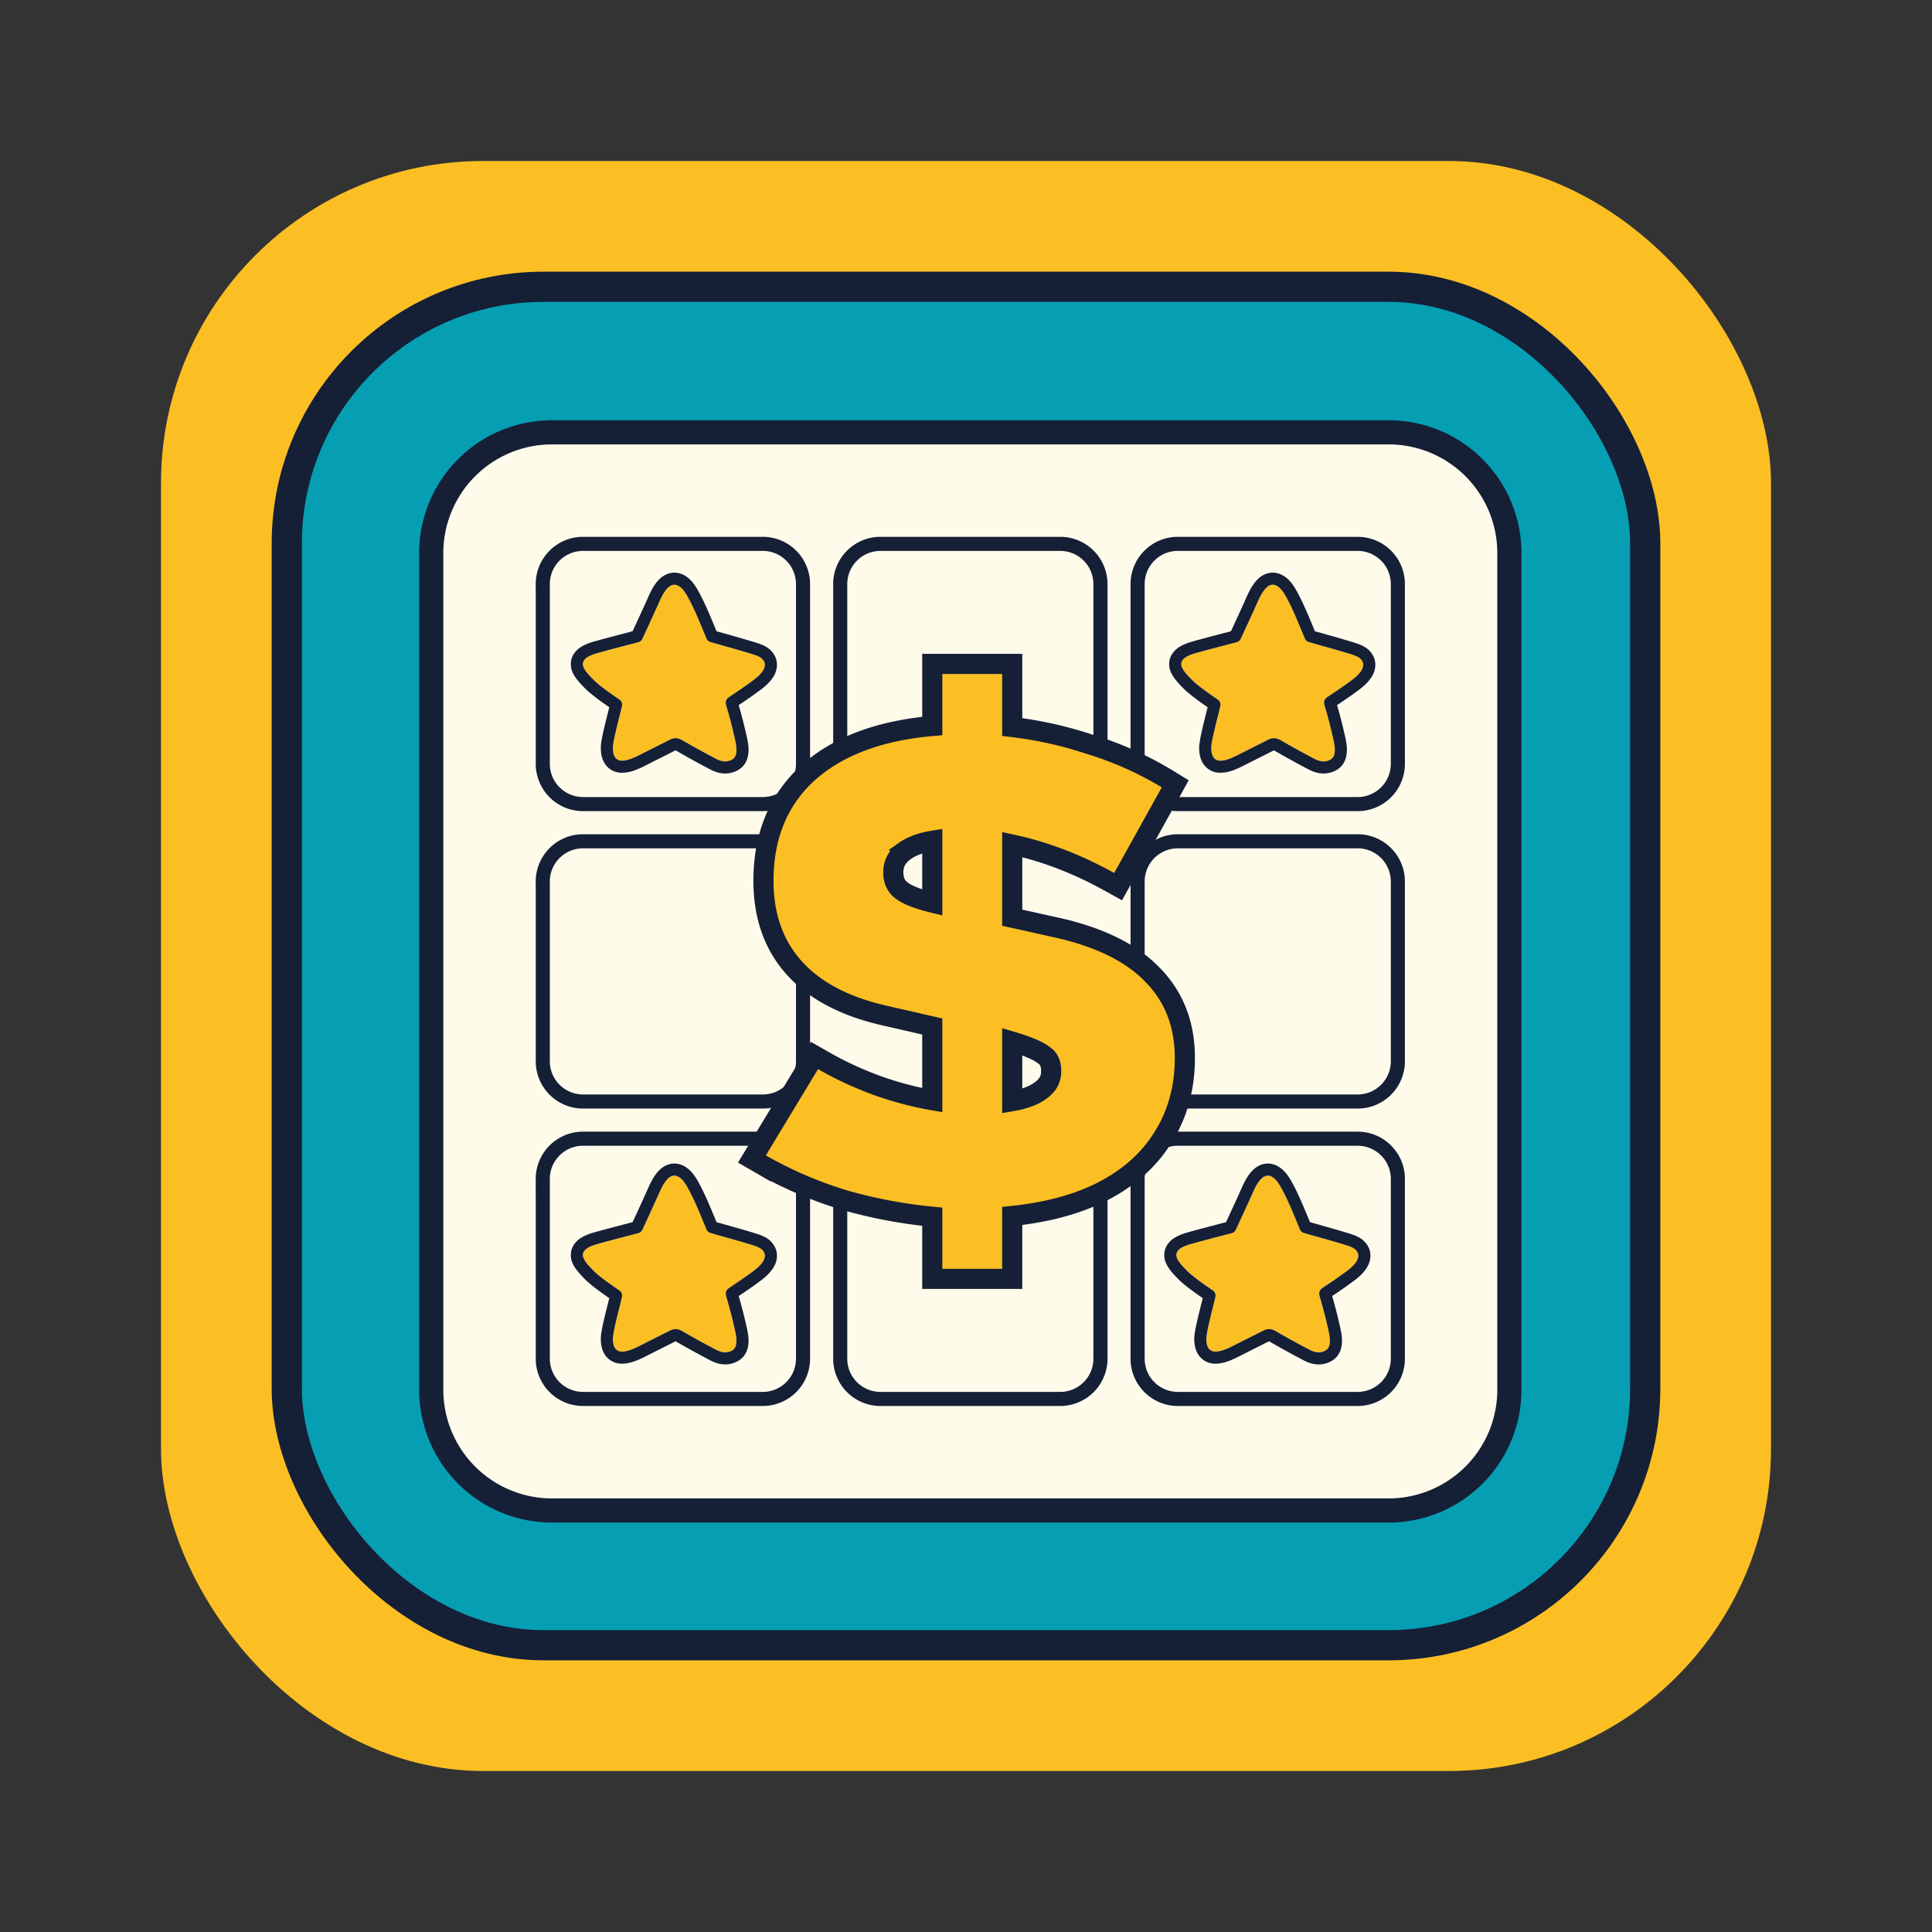 <svg width="96" height="96" fill="none" xmlns="http://www.w3.org/2000/svg"><rect width="100%" height="100%" fill="#333333" stroke="none"/><rect x="8" y="8" width="80" height="80" rx="16" fill="#FBBF24"/><rect x="14.25" y="14.25" width="67.5" height="67.5" rx="12.75" fill="#069EB3" stroke="#151F36" stroke-width="1.5"/><path d="M21.428 27.482a6 6 0 016-6H69a6 6 0 016 6v41.573a6 6 0 01-6 6H27.428a6 6 0 01-6-6V27.482z" fill="#FFFBEB" stroke="#151F36" stroke-width="1.2"/><path d="M26.97 29.024a2 2 0 012-2h8.932a2 2 0 012 2v8.931a2 2 0 01-2 2h-8.931a2 2 0 01-2-2v-8.931zM41.75 29.024a2 2 0 012-2h8.931a2 2 0 012 2v8.931a2 2 0 01-2 2H43.75a2 2 0 01-2-2v-8.931zM56.527 29.024a2 2 0 012-2h8.932a2 2 0 012 2v8.931a2 2 0 01-2 2h-8.932a2 2 0 01-2-2v-8.931zM26.97 43.803a2 2 0 012-2h8.932a2 2 0 012 2v8.931a2 2 0 01-2 2h-8.931a2 2 0 01-2-2v-8.931zM26.97 58.581a2 2 0 012-2h8.932a2 2 0 012 2v8.932a2 2 0 01-2 2h-8.931a2 2 0 01-2-2V58.58zM41.75 58.581a2 2 0 012-2h8.931a2 2 0 012 2v8.932a2 2 0 01-2 2H43.75a2 2 0 01-2-2V58.58zM56.527 43.803a2 2 0 012-2h8.932a2 2 0 012 2v8.931a2 2 0 01-2 2h-8.932a2 2 0 01-2-2v-8.931zM56.527 58.581a2 2 0 012-2h8.932a2 2 0 012 2v8.932a2 2 0 01-2 2h-8.932a2 2 0 01-2-2V58.58z" stroke="#151F36" stroke-width=".7"/><path d="M46.324 63.047v.5h3.973V60.42c1.657-.17 3.103-.547 4.331-1.14l.003-.002c1.366-.672 2.42-1.58 3.138-2.733.742-1.152 1.106-2.488 1.106-3.988 0-1.654-.538-3.049-1.63-4.144-1.057-1.084-2.62-1.837-4.63-2.298h-.002l-2.316-.516v-3.634c1.622.35 3.23.965 4.824 1.85l.437.242.243-.437 2.363-4.252.233-.42-.408-.25a16.92 16.92 0 00-3.845-1.715 19.539 19.539 0 00-3.847-.858V32.99h-3.973v3.084c-2.519.22-4.547.942-6.039 2.209h0l-.003.003c-1.573 1.36-2.346 3.206-2.346 5.481 0 1.733.503 3.194 1.54 4.34 1.03 1.14 2.532 1.91 4.453 2.35l2.395.549v3.66a16.388 16.388 0 01-2.466-.633 16.944 16.944 0 01-2.962-1.343l-.424-.243-.253.418-2.592 4.288-.264.437.442.255a19.972 19.972 0 004.262 1.818h0l.009.003a24.45 24.45 0 004.248.792v2.59zm5.36-8.845h0l-.01.007c-.298.22-.747.396-1.377.506V51.76c.822.244 1.318.47 1.553.656l.014.012.015.01c.22.15.354.38.354.792 0 .387-.16.701-.549.972zm-6.74-11.908c.339-.239.792-.417 1.38-.515v3.07c-.796-.195-1.292-.412-1.55-.62-.25-.201-.386-.476-.386-.887 0-.418.167-.757.556-1.048z" fill="#FBBF24" stroke="#151F36"/><path d="M33.908 66.146c.524.305 1.055.597 1.592.88.22.116.51.267.855.093.405-.206.2-.864.097-1.322a21.46 21.46 0 00-.357-1.345c-.063-.205-.042-.342.155-.471.202-.133.875-.58 1.26-.881.294-.23.727-.654.352-1.008-.1-.093-.262-.161-.595-.262-.648-.197-1.302-.375-1.954-.56a.318.318 0 01-.21-.185c-.295-.7-.57-1.42-.94-2.085-.136-.245-.308-.487-.534-.563-.29-.097-.57.15-.86.815-.173.392-.67 1.468-.846 1.85a.317.317 0 01-.21.174s-1.492.386-1.986.527c-.315.091-.895.262-.736.697.052.143.194.337.537.676.275.273.927.726 1.246.942a.314.314 0 01.13.334c-.115.503-.451 1.717-.45 2.077.001.323.093.624.45.632.27.005.624-.156.881-.286.503-.255 1.006-.508 1.51-.762.214-.108.404-.09.613.033z" fill="#FBBF24"/><path fill-rule="evenodd" clip-rule="evenodd" d="M37.037 65.665v.001l.026.11c.046.196.115.486.13.744.016.303-.028.86-.568 1.134-.626.317-1.167.03-1.385-.086l-.02-.011a43.192 43.192 0 01-1.65-.911 592.76 592.76 0 01-.36.181l-1.154.583a4.591 4.591 0 01-.502.223c-.18.065-.418.133-.663.128a.992.992 0 01-.865-.496c-.146-.253-.172-.536-.172-.734 0-.155.031-.35.064-.52.035-.186.083-.397.133-.606.054-.225.106-.433.153-.618.026-.102.05-.197.07-.283-.345-.238-.894-.63-1.169-.901-.34-.337-.576-.615-.679-.898a.95.95 0 01.025-.74 1.1 1.1 0 01.4-.444c.243-.16.544-.247.691-.29.006 0 .012-.003.017-.004h.001c.256-.073.76-.207 1.193-.32l.568-.15.112-.028c.21-.453.631-1.367.785-1.718.155-.355.337-.674.57-.89.263-.245.627-.387 1.029-.254l.005.001c.249.085.432.247.558.392.129.147.23.31.306.448.316.565.568 1.175.802 1.742l.116.278.396.112c.477.134.962.27 1.44.416.31.093.615.194.834.4.185.176.309.401.33.663a1.09 1.09 0 01-.142.612c-.16.292-.425.518-.583.641-.344.27-.892.64-1.174.827.122.412.257.936.332 1.266zm-.376-1.417v.003-.003zm-1.005-3.396l.001.003m-2.89-1.603c-.172.392-.669 1.468-.845 1.85a.318.318 0 01-.209.174s-1.493.386-1.987.527c-.315.091-.894.262-.736.697.052.143.194.337.538.676.274.273.926.726 1.245.942a.314.314 0 01.131.334c-.03.127-.072.298-.12.49-.143.57-.331 1.317-.33 1.587 0 .323.092.624.45.632.27.005.623-.156.88-.286.385-.196.77-.39 1.156-.584l.354-.178c.214-.108.404-.09.613.033a42.74 42.74 0 001.592.88c.22.116.51.267.855.093.365-.185.235-.737.13-1.18a21.46 21.46 0 00-.39-1.487c-.063-.205-.041-.342.156-.471.201-.133.875-.58 1.26-.881.293-.23.726-.654.352-1.008-.1-.093-.263-.161-.596-.262-.472-.143-.948-.277-1.423-.41l-.53-.15a.318.318 0 01-.21-.185l-.175-.42c-.234-.565-.47-1.133-.766-1.665-.136-.245-.307-.487-.534-.564-.29-.096-.57.152-.86.816zm-2.448 5.065l.002-.004" fill="#151F36"/><path d="M63.64 36.783a42.59 42.59 0 001.592.88c.22.117.51.267.855.093.406-.205.2-.863.098-1.321-.08-.35-.231-.936-.357-1.345-.064-.206-.042-.342.155-.472.201-.132.875-.579 1.26-.88.293-.23.726-.654.352-1.008-.1-.094-.263-.162-.596-.263-.648-.196-1.302-.375-1.953-.56a.317.317 0 01-.21-.184c-.295-.7-.57-1.42-.94-2.085-.137-.245-.308-.487-.534-.564-.291-.096-.571.151-.861.816-.172.392-.67 1.467-.846 1.849a.318.318 0 01-.209.175s-1.493.385-1.987.527c-.315.09-.894.261-.736.697.052.143.194.337.538.676.274.273.927.726 1.246.942a.314.314 0 01.13.334c-.116.503-.452 1.716-.45 2.077 0 .323.093.624.45.631.27.006.623-.155.88-.286.503-.255 1.007-.508 1.51-.761.214-.108.404-.09.613.032z" fill="#FBBF24"/><path fill-rule="evenodd" clip-rule="evenodd" d="M66.77 36.303l.025.111c.047.196.116.485.13.744.016.303-.028.86-.568 1.133-.625.317-1.167.03-1.384-.085a43.253 43.253 0 01-1.67-.922.144.144 0 00-.007.002l-.354.179c-.385.194-.77.387-1.154.582a4.591 4.591 0 01-.502.224 1.87 1.87 0 01-.662.127.992.992 0 01-.865-.496c-.147-.252-.172-.535-.173-.733 0-.155.032-.35.064-.521.036-.186.084-.397.134-.606a50.144 50.144 0 01.223-.9c-.345-.238-.895-.63-1.17-.902-.34-.337-.576-.614-.679-.897a.95.95 0 01.025-.74c.102-.216.267-.356.4-.444.244-.16.544-.247.691-.29l.018-.004c.256-.074.76-.207 1.193-.321l.569-.149.111-.029c.21-.452.632-1.366.785-1.717.156-.356.338-.674.571-.891.262-.244.627-.386 1.028-.253l.005.001c.25.085.432.247.559.392.128.146.229.31.306.448.315.565.567 1.174.802 1.741l.115.28.396.11c.478.135.962.271 1.44.416.31.094.615.194.834.401.186.175.31.4.33.663a1.09 1.09 0 01-.141.612c-.16.292-.426.518-.583.64v.001c-.344.27-.893.64-1.174.826.122.413.257.937.331 1.267zm-.377-1.417v.003-.003zm-1.005-3.397l.002.004M62.5 29.89c-.172.392-.67 1.467-.846 1.849a.318.318 0 01-.208.175s-1.493.385-1.988.527c-.314.09-.894.261-.736.697.052.142.194.337.538.676.275.273.927.726 1.246.942a.314.314 0 01.13.334 27.8 27.8 0 01-.12.49c-.143.57-.331 1.317-.33 1.587.001.323.093.624.45.631.27.006.623-.155.88-.286.386-.195.771-.39 1.157-.583.118-.06.235-.12.353-.178.215-.108.404-.09.614.032.524.306 1.055.598 1.592.88.22.117.51.267.854.093.365-.185.235-.737.131-1.18l-.033-.141c-.08-.35-.231-.936-.357-1.345-.063-.206-.042-.342.155-.472.202-.132.875-.579 1.26-.88.293-.23.726-.654.352-1.008-.1-.094-.262-.162-.595-.263-.473-.143-.948-.276-1.424-.41l-.53-.15a.316.316 0 01-.21-.184l-.175-.421c-.234-.564-.469-1.133-.765-1.664-.137-.245-.308-.487-.534-.564-.291-.096-.57.151-.861.816zm-2.448 5.065l.001-.005" fill="#151F36"/><path d="M33.908 36.783c.524.306 1.055.598 1.592.88.22.117.51.267.855.093.405-.205.2-.863.097-1.321a21.46 21.46 0 00-.357-1.345c-.063-.206-.042-.342.155-.472.202-.132.875-.579 1.26-.88.294-.23.727-.654.352-1.008-.1-.094-.262-.162-.595-.263-.648-.196-1.302-.375-1.954-.56a.318.318 0 01-.21-.184c-.295-.7-.57-1.42-.94-2.085-.136-.245-.308-.487-.534-.564-.29-.096-.57.151-.86.816-.173.392-.67 1.467-.846 1.849a.318.318 0 01-.21.175s-1.492.385-1.986.527c-.315.09-.895.261-.736.697.052.143.194.337.537.676.275.273.927.726 1.246.942a.314.314 0 01.13.334c-.115.503-.451 1.716-.45 2.077.001.323.093.624.45.631.27.006.624-.155.881-.286.503-.255 1.006-.508 1.51-.761.214-.108.404-.09.613.032z" fill="#FBBF24"/><path fill-rule="evenodd" clip-rule="evenodd" d="M37.037 36.303l.026.111c.046.196.115.485.13.744.016.303-.028.86-.568 1.133-.626.317-1.167.03-1.385-.085l-.02-.012a43.337 43.337 0 01-1.65-.91.144.144 0 00-.006.002l-.355.179c-.385.194-.77.387-1.153.582a4.591 4.591 0 01-.502.224 1.87 1.87 0 01-.663.127.992.992 0 01-.865-.496c-.146-.252-.172-.535-.172-.733 0-.155.031-.35.064-.521.035-.186.083-.397.133-.606.054-.224.106-.433.153-.617.026-.102.05-.197.07-.283-.345-.238-.894-.63-1.169-.902-.34-.337-.576-.614-.679-.897a.95.95 0 01.025-.74 1.1 1.1 0 01.4-.444c.243-.16.544-.247.691-.29l.017-.004h.001c.256-.074.76-.207 1.193-.321l.568-.149.112-.029c.21-.452.631-1.366.785-1.717.155-.356.337-.674.57-.891.263-.244.627-.386 1.029-.253l.005.001c.249.085.432.247.558.392.129.146.23.31.306.448.316.565.568 1.174.802 1.741l.116.28.396.11c.477.135.962.271 1.44.416.31.094.615.194.834.401.185.175.309.4.33.663a1.09 1.09 0 01-.142.612c-.16.292-.425.518-.583.64v.001c-.344.27-.892.64-1.174.826.122.413.257.937.332 1.267zm-.376-1.417v.003-.003zm-1.005-3.397l.001.004m-2.89-1.603c-.172.392-.669 1.467-.845 1.849a.318.318 0 01-.209.175s-1.493.385-1.987.527c-.315.09-.894.261-.736.697.052.142.194.337.538.676.274.273.926.726 1.245.941a.314.314 0 01.131.335l-.12.49c-.143.57-.331 1.317-.33 1.587 0 .323.092.624.45.631.27.006.623-.155.88-.286.385-.195.77-.39 1.156-.583.118-.06.236-.12.354-.178.214-.108.404-.09.613.032a42.74 42.74 0 001.592.88c.22.117.51.267.855.093.365-.185.235-.737.13-1.18a21.46 21.46 0 00-.39-1.487c-.063-.205-.041-.34.156-.47.201-.133.875-.58 1.26-.881.293-.23.726-.654.352-1.008-.1-.094-.263-.162-.596-.263-.472-.143-.948-.276-1.423-.41l-.53-.15a.317.317 0 01-.21-.184l-.175-.421c-.234-.564-.47-1.133-.766-1.664-.136-.245-.307-.487-.534-.564-.29-.096-.57.151-.86.816zm-2.448 5.065l.002-.005" fill="#151F36"/><path d="M63.396 66.146c.525.305 1.055.597 1.592.88.22.116.51.267.855.093.405-.206.2-.864.098-1.322-.08-.35-.232-.936-.357-1.345-.064-.205-.043-.342.155-.471.201-.133.875-.58 1.26-.881.293-.23.726-.654.352-1.008-.1-.093-.263-.161-.596-.262-.648-.197-1.302-.375-1.953-.56a.318.318 0 01-.21-.185c-.296-.7-.57-1.42-.94-2.085-.137-.245-.309-.487-.535-.563-.29-.097-.57.15-.86.815-.173.392-.67 1.468-.846 1.85a.317.317 0 01-.209.174s-1.493.386-1.987.527c-.315.091-.894.262-.736.697.052.143.194.337.538.676.274.273.926.726 1.245.942a.314.314 0 01.131.334c-.116.503-.452 1.717-.45 2.077 0 .323.092.624.45.632.27.005.623-.156.88-.286.503-.255 1.007-.508 1.51-.762.214-.108.404-.09.613.033z" fill="#FBBF24"/><path fill-rule="evenodd" clip-rule="evenodd" d="M66.525 65.665v.001l.026.11c.047.196.116.486.13.744.016.303-.028.86-.568 1.134-.625.317-1.167.03-1.384-.086l-.021-.011a43.192 43.192 0 01-1.65-.911.074.074 0 00-.006.003l-.354.178-1.154.583a4.591 4.591 0 01-.502.223c-.18.065-.418.133-.662.128a.992.992 0 01-.865-.496c-.147-.253-.172-.536-.173-.734 0-.155.031-.35.064-.52.036-.186.084-.397.133-.606.054-.225.107-.433.153-.618l.071-.283c-.345-.238-.895-.63-1.17-.901-.34-.337-.576-.615-.679-.898a.95.95 0 01.025-.74 1.1 1.1 0 01.4-.444c.244-.16.544-.247.691-.29.006 0 .012-.003.018-.004.256-.073.76-.207 1.193-.32l.569-.15.111-.028c.21-.453.631-1.367.785-1.718.156-.355.338-.674.57-.89.263-.245.627-.387 1.03-.254l.004.001c.25.085.432.247.559.392.128.147.229.31.306.448.315.565.567 1.175.802 1.742l.115.278.396.112c.478.134.962.27 1.44.416.31.093.615.194.834.4.185.176.31.401.33.663.02.247-.057.458-.142.612-.16.292-.425.518-.582.641a21.7 21.7 0 01-1.174.827c.122.412.257.936.331 1.266zm-.376-1.417zm-1.005-3.397l.002.004m-2.89-1.603c-.172.392-.67 1.468-.846 1.85a.318.318 0 01-.209.174s-1.492.386-1.987.527c-.314.091-.894.262-.736.697.052.143.194.337.538.676.275.273.927.726 1.246.942a.314.314 0 01.13.334c-.029.127-.072.298-.12.49-.143.57-.331 1.317-.33 1.587 0 .323.093.624.45.632.27.005.623-.156.88-.286.386-.196.771-.39 1.157-.584l.353-.178c.215-.108.404-.09.613.033a42.74 42.74 0 001.593.88c.22.116.51.267.854.093.365-.185.235-.737.13-1.18-.01-.049-.022-.096-.032-.142-.08-.35-.231-.936-.357-1.345-.063-.205-.042-.342.155-.471.202-.133.875-.58 1.26-.881.293-.23.726-.654.352-1.008-.1-.093-.262-.161-.596-.262-.472-.143-.948-.277-1.423-.41l-.53-.15a.318.318 0 01-.21-.185l-.175-.42c-.234-.565-.469-1.133-.765-1.665-.137-.245-.308-.487-.534-.564-.291-.096-.571.152-.861.816zm-2.448 5.065v-.004" fill="#151F36"/></svg>